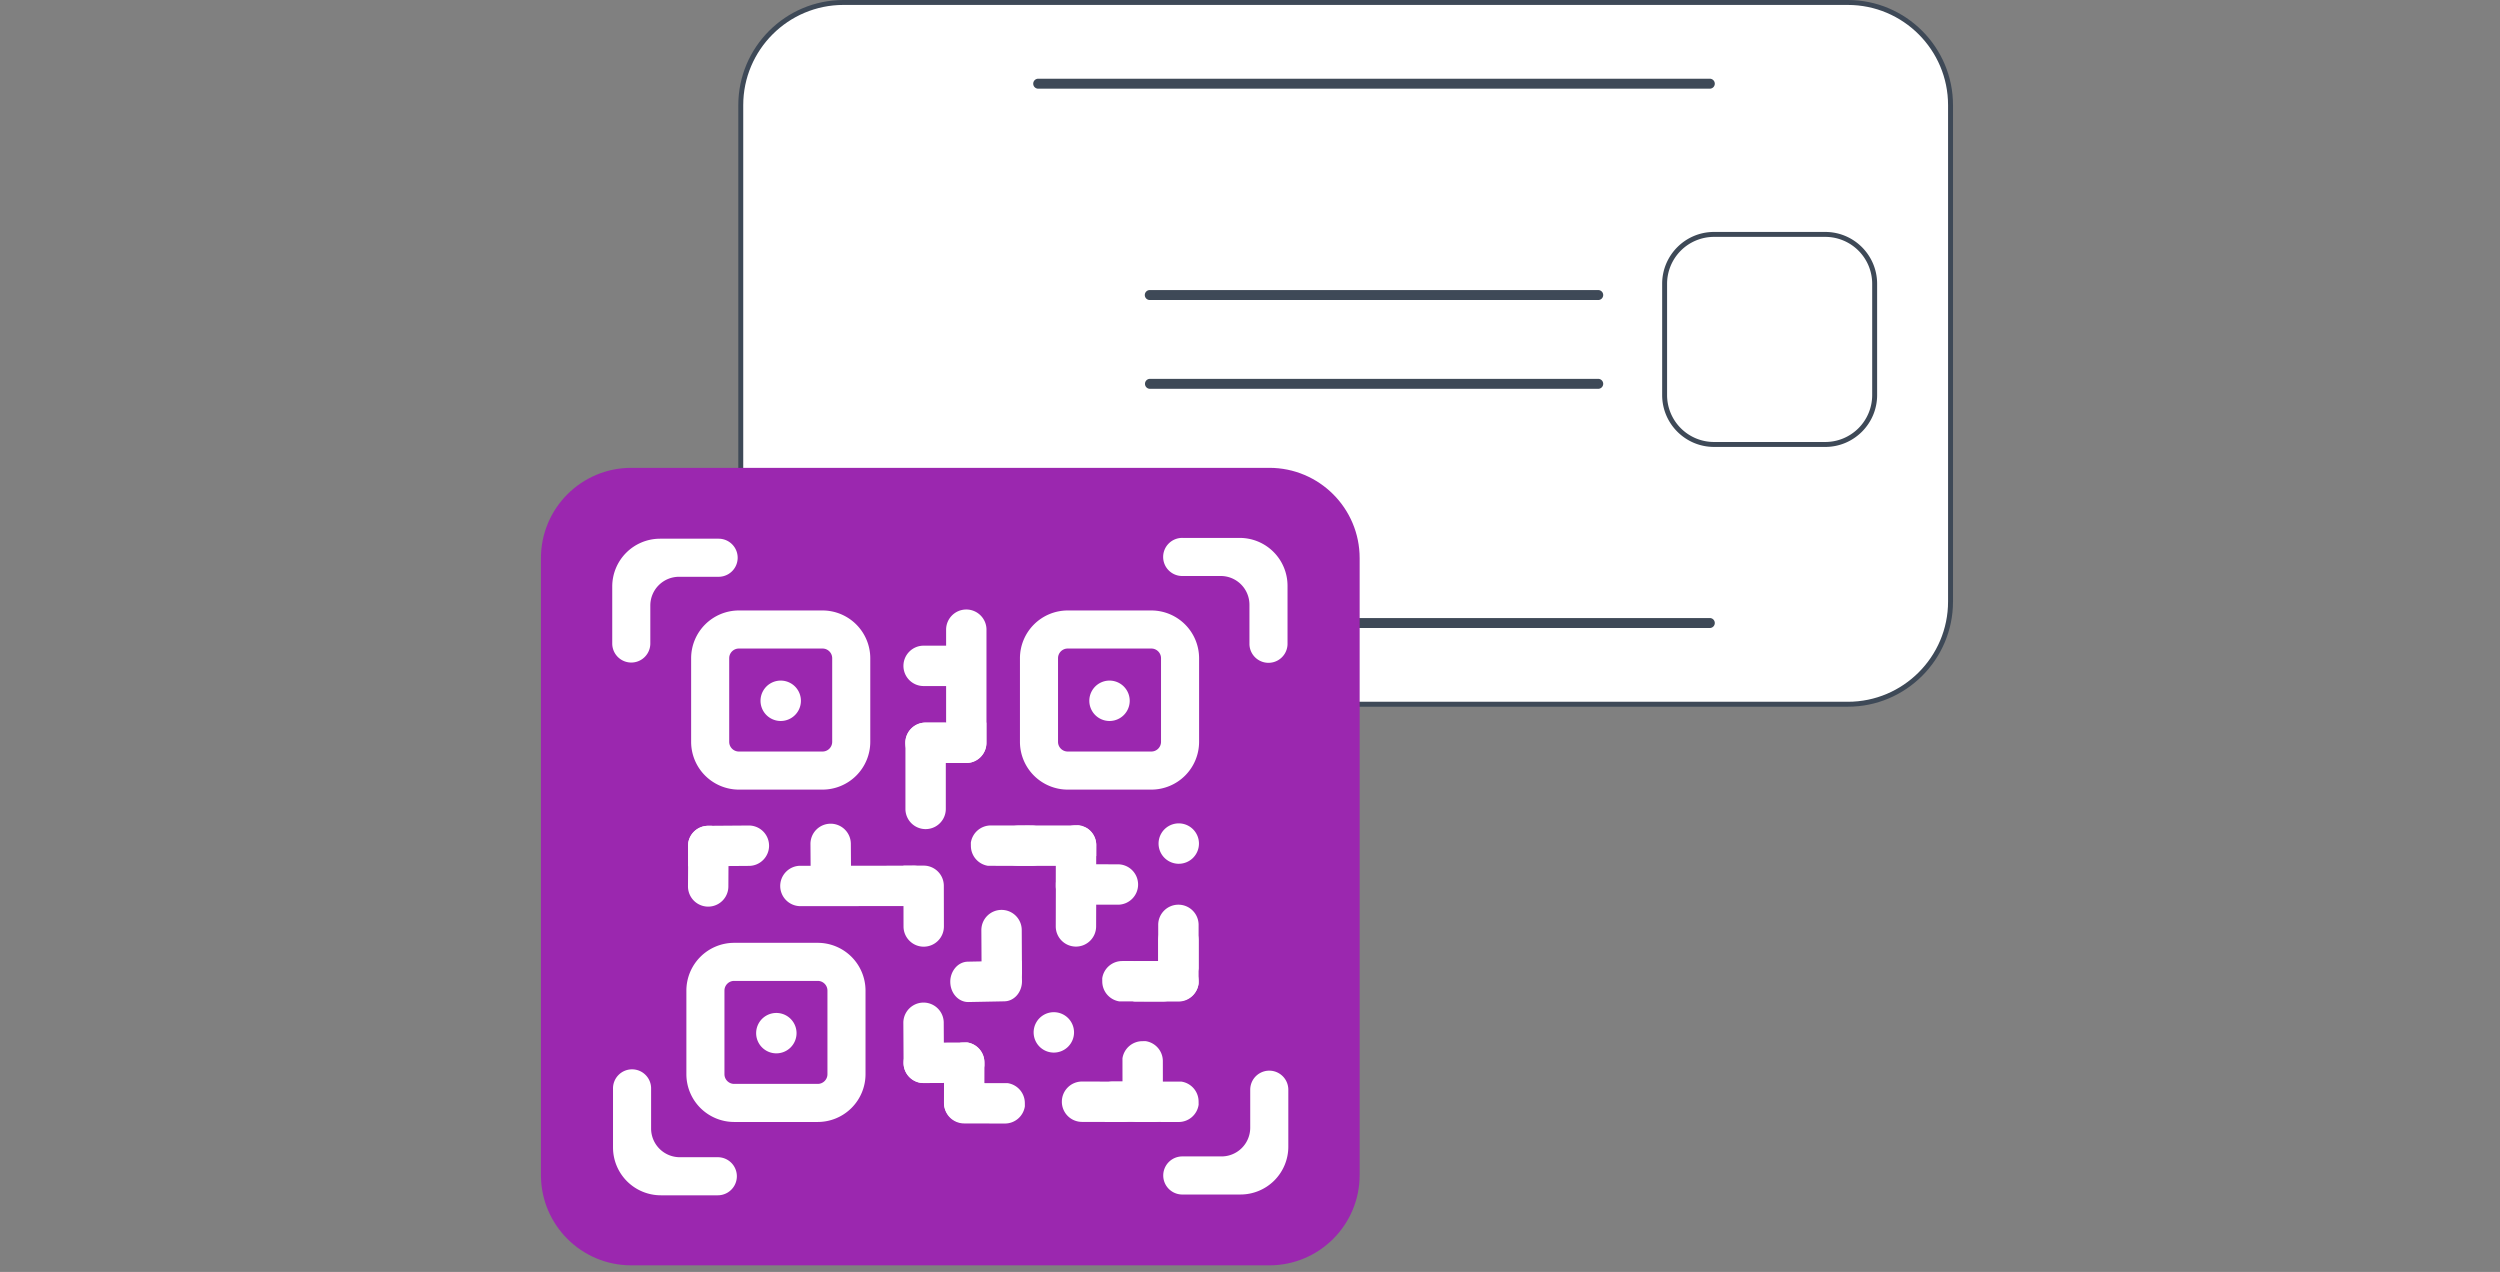 <svg xmlns="http://www.w3.org/2000/svg" fill="none" viewBox="0 0 342 174"><rect x="0" y="0" width="342" height="174" fill="#808080" stroke="none"/><path d="M252.785.338H115.386c-7.758 0-14.048 6.29-14.048 14.048v67.906c0 7.759 6.29 14.048 14.048 14.048h137.399c7.759 0 14.048-6.29 14.048-14.048V14.386c0-7.758-6.289-14.048-14.048-14.048Z" fill="#fff"/><path d="M252.785 96.678H115.386c-7.933 0-14.386-6.454-14.386-14.386V14.386C101 6.453 107.453 0 115.386 0h137.399c7.932 0 14.386 6.453 14.386 14.386v67.906c0 7.932-6.454 14.386-14.386 14.386ZM115.386.675c-7.56 0-13.711 6.151-13.711 13.71v67.907c0 7.56 6.151 13.71 13.711 13.71h137.399c7.559 0 13.71-6.15 13.71-13.71V14.386c0-7.56-6.151-13.71-13.71-13.71H115.386Z" fill="#3E4957"/><path d="M249.701 32.068h-15.228a6.752 6.752 0 0 0-6.752 6.752v15.23a6.752 6.752 0 0 0 6.752 6.752h15.228a6.752 6.752 0 0 0 6.752-6.752V38.82a6.752 6.752 0 0 0-6.752-6.752Z" fill="#fff"/><path d="M249.701 61.139h-15.229c-3.908 0-7.089-3.181-7.089-7.09V38.82c0-3.909 3.181-7.09 7.089-7.09h15.229c3.909 0 7.09 3.181 7.09 7.09v15.23c0 3.909-3.181 7.09-7.09 7.09Zm-15.229-28.733a6.42 6.42 0 0 0-6.414 6.414v15.23a6.42 6.42 0 0 0 6.414 6.414h15.229a6.42 6.42 0 0 0 6.414-6.414V38.82a6.42 6.42 0 0 0-6.414-6.414h-15.229Zm-15.836 7.274h-61.345a.682.682 0 0 0 0 1.364h61.345a.682.682 0 1 0 0-1.364Zm15.265-28.912h-91.873a.682.682 0 1 0 0 1.364h91.873a.682.682 0 1 0 0-1.364Zm0 73.779h-91.873a.682.682 0 1 0 0 1.364h91.873a.682.682 0 1 0 0-1.364Zm-15.265-32.72h-61.345a.682.682 0 0 0 0 1.363h61.345a.682.682 0 1 0 0-1.364Z" fill="#3E4957"/><path d="M173.643 64H86.357C79.532 64 74 69.532 74 76.357v84.387c0 6.824 5.532 12.356 12.357 12.356h87.286c6.825 0 12.357-5.532 12.357-12.356V76.357C186 69.532 180.468 64 173.643 64Z" fill="#9B27AF"/><path d="M112.519 108.019h-11.438a6.541 6.541 0 0 1-6.534-6.535V90.046a6.541 6.541 0 0 1 6.534-6.534h11.438a6.542 6.542 0 0 1 6.535 6.534v11.438a6.542 6.542 0 0 1-6.535 6.535ZM101.081 88.72c-.731 0-1.326.595-1.326 1.326v11.438c0 .732.595 1.326 1.326 1.326h11.438c.732 0 1.326-.594 1.326-1.326V90.046c0-.731-.594-1.326-1.326-1.326h-11.438Zm-10.79-15.025a6.543 6.543 0 0 0-6.537 6.535v7.801a2.605 2.605 0 0 0 5.21 0v-5.196a3.93 3.93 0 0 1 3.931-3.931h5.413a2.605 2.605 0 0 0 0-5.21h-8.016l-.002.001Zm79.414 89.713a6.543 6.543 0 0 0 6.537-6.535v-7.801a2.605 2.605 0 0 0-5.211 0v5.196a3.93 3.93 0 0 1-3.931 3.931h-5.413a2.606 2.606 0 0 0 0 5.211h8.017l.001-.002Zm6.428-83.286a6.543 6.543 0 0 0-6.535-6.536h-7.801a2.606 2.606 0 1 0 0 5.21h5.196a3.93 3.93 0 0 1 3.931 3.931v5.413a2.606 2.606 0 0 0 5.21 0v-8.016l-.001-.002Zm-92.272 76.859a6.543 6.543 0 0 0 6.535 6.536h7.801a2.605 2.605 0 0 0 0-5.21h-5.196a3.93 3.93 0 0 1-3.931-3.931v-5.413a2.606 2.606 0 1 0-5.21 0v8.016l.001.002Z" fill="#fff"/><path d="M106.802 98.631a2.763 2.763 0 1 0 0-5.526 2.763 2.763 0 0 0 0 5.526Zm5.067 54.855h-11.438a6.542 6.542 0 0 1-6.534-6.535v-11.438a6.541 6.541 0 0 1 6.534-6.534h11.438a6.541 6.541 0 0 1 6.534 6.534v11.438a6.541 6.541 0 0 1-6.534 6.535Zm-11.438-19.299c-.731 0-1.326.595-1.326 1.326v11.438c0 .731.594 1.326 1.326 1.326h11.438c.731 0 1.326-.595 1.326-1.326v-11.438c0-.731-.595-1.326-1.326-1.326h-11.438Z" fill="#fff"/><path d="M106.152 144.098a2.763 2.763 0 1 0-.001-5.525 2.763 2.763 0 0 0 .001 5.525Zm51.35-36.079h-11.438a6.542 6.542 0 0 1-6.535-6.535V90.046a6.542 6.542 0 0 1 6.535-6.534h11.438a6.541 6.541 0 0 1 6.534 6.534v11.438a6.541 6.541 0 0 1-6.534 6.535ZM146.064 88.72c-.732 0-1.326.595-1.326 1.326v11.438c0 .732.594 1.326 1.326 1.326h11.438c.731 0 1.326-.594 1.326-1.326V90.046c0-.731-.595-1.326-1.326-1.326h-11.438Z" fill="#fff"/><path d="M151.782 98.631a2.763 2.763 0 1 0 0-5.526 2.763 2.763 0 0 0 0 5.526Zm9.42 19.533a2.763 2.763 0 1 0 0-5.525 2.763 2.763 0 0 0 0 5.525Zm-17.09 25.83a2.763 2.763 0 1 0 0-5.525 2.763 2.763 0 0 0 0 5.525Zm-9.162-57.852v15.473a2.76 2.76 0 1 1-5.522 0V86.142a2.76 2.76 0 0 1 4.714-1.952c.501.501.81 1.191.81 1.954l-.002-.002Zm-25.456 32.296 15.473-.014a2.762 2.762 0 0 1 .005 5.524l-15.473.014a2.764 2.764 0 0 1-2.765-2.76c0-.762.309-1.452.808-1.953a2.75 2.75 0 0 1 1.952-.811Zm19.892-19.583v11.806a2.761 2.761 0 0 1-5.523 0v-9.045c0-.762.309-1.452.81-1.953a2.747 2.747 0 0 1 1.953-.81h2.761l-.001.002Z" fill="#fff"/><path d="M134.932 98.855v2.761a2.761 2.761 0 0 1-2.761 2.762h-5.564a2.761 2.761 0 0 1-1.952-4.715 2.75 2.75 0 0 1 1.954-.81h8.326l-.003.002Zm-.254-10.525v2.761a2.76 2.76 0 0 1-2.761 2.761h-5.564a2.76 2.76 0 0 1-1.952-4.714 2.75 2.75 0 0 1 1.954-.81h8.326l-.003.002Zm-18.227 35.424-2.762.019a2.76 2.76 0 0 1-2.78-2.743l-.038-5.564a2.761 2.761 0 0 1 4.703-1.985c.502.496.816 1.184.821 1.947l.057 8.325-.001.001Zm-11.242-8.082a2.75 2.75 0 0 1-.796 1.958 2.738 2.738 0 0 1-1.946.824l-2.806.021-5.52.039-.003-.396-.017-2.365a2.761 2.761 0 0 1 2.74-2.782l.46-.003 5.104-.038a2.759 2.759 0 0 1 2.782 2.74l.002.002Z" fill="#fff"/><path d="m99.672 115.716-.015 2.759-.016 2.805a2.762 2.762 0 0 1-5.524-.031l.018-3.131.015-2.818a2.761 2.761 0 0 1 2.708-2.328l.459-.003a2.758 2.758 0 0 1 2.354 2.747h.001ZM130 134.366a2.94 2.94 0 0 1 .681-1.966c.431-.508 1.038-.83 1.712-.844l2.484-.049 4.883-.095.007.397.041 2.364c.004.154-.005.307-.024.454-.168 1.314-1.156 2.332-2.369 2.354l-.408.009-4.515.088c-1.35.026-2.465-1.187-2.492-2.712Z" fill="#fff"/><path d="m134.281 132.815-.015-2.759-.016-2.805a2.761 2.761 0 0 1 5.524-.031l.017 3.131.016 2.818a2.759 2.759 0 0 1-2.681 2.357l-.46.009a2.76 2.76 0 0 1-2.385-2.72Zm-10.672 12.608-.015-2.76-.016-2.804a2.763 2.763 0 0 1 5.524-.031l.018 3.13.015 2.818a2.76 2.76 0 0 1-2.681 2.358l-.46.008a2.759 2.759 0 0 1-2.385-2.719Z" fill="#fff"/><path d="m131.944 148.135-2.759.014-2.804.014a2.761 2.761 0 0 1-1.976-4.706 2.743 2.743 0 0 1 1.948-.818l3.13-.016 2.818-.014a2.761 2.761 0 0 1 2.356 2.684l.009.459a2.76 2.76 0 0 1-2.722 2.383Z" fill="#fff"/><path d="m134.673 145.35-.007 2.759-.007 2.805a2.763 2.763 0 0 1-5.524-.014l.007-3.131.007-2.818a2.76 2.76 0 0 1 2.7-2.336l.459-.006a2.761 2.761 0 0 1 2.363 2.741h.002Z" fill="#fff"/><path d="m137.463 153.7-2.76-.007-2.804-.007a2.759 2.759 0 0 1-2.754-2.77 2.761 2.761 0 0 1 2.768-2.754l3.13.007 2.818.007a2.762 2.762 0 0 1 2.337 2.7l.005.46a2.757 2.757 0 0 1-2.739 2.362l-.001.002Zm16.117-.209-2.76-.007-2.804-.007a2.76 2.76 0 0 1-2.754-2.77 2.759 2.759 0 0 1 2.768-2.754l3.13.007 2.818.007a2.761 2.761 0 0 1 2.337 2.7l.005.46a2.757 2.757 0 0 1-2.738 2.362l-.002.002Z" fill="#fff"/><path d="m161.232 153.491-2.759-.007-2.805-.007a2.76 2.76 0 0 1-2.754-2.77 2.76 2.76 0 0 1 2.768-2.754l3.13.007 2.819.007a2.761 2.761 0 0 1 2.336 2.7l.005.46a2.756 2.756 0 0 1-2.738 2.362l-.002.002Z" fill="#fff"/><path d="m157.802 153.491-2.759-.007-2.804-.007a2.76 2.76 0 0 1-2.755-2.77 2.76 2.76 0 0 1 2.768-2.754l3.131.007 2.818.007a2.762 2.762 0 0 1 2.337 2.7l.005.46a2.758 2.758 0 0 1-2.739 2.362l-.002.002Z" fill="#fff"/><path d="m159.077 145.157.003 2.76.004 2.804a2.763 2.763 0 0 1-4.713 1.959 2.754 2.754 0 0 1-.811-1.952l-.004-3.13-.003-2.818a2.762 2.762 0 0 1 2.692-2.347l.459-.007a2.76 2.76 0 0 1 2.373 2.73v.001Zm-9.112-29.526-.003 1.463c-.634.81-1.796 1.35-3.125 1.352h-2.403l-1.225.004h-3.688c-2.008.003-3.63-1.233-3.626-2.758 0-.763.409-1.453 1.067-1.954.659-.5 1.567-.809 2.571-.809l4.116-.003h3.141l.567-.002c.471.054.911.177 1.305.355a2.75 2.75 0 0 1 1.305 2.354l-.002-.002Z" fill="#fff"/><path d="m149.966 121.172-.004 1.463-.003 1.297-.009 2.804a2.76 2.76 0 0 1-4.72 1.941 2.745 2.745 0 0 1-.802-1.955l.007-2.731v-.399l.008-2.818a2.764 2.764 0 0 1 2.701-2.335l.459-.005c.383.055.742.19 1.057.386a2.752 2.752 0 0 1 1.306 2.354v-.002Z" fill="#fff"/><path d="m149.966 115.627-.004 1.463-.003 1.297-.009 2.804a2.76 2.76 0 0 1-2.77 2.754 2.745 2.745 0 0 1-1.95-.813 2.745 2.745 0 0 1-.802-1.955l.007-2.731v-.399l.008-2.818a2.764 2.764 0 0 1 2.701-2.335l.459-.005c.383.055.742.19 1.057.386a2.752 2.752 0 0 1 1.306 2.354v-.002Z" fill="#fff"/><path d="M147.371 118.23h1.463l1.297.004 2.804.005a2.759 2.759 0 0 1 2.756 2.766c0 .763-.31 1.453-.811 1.952a2.75 2.75 0 0 1-1.953.806l-2.732-.003h-.399l-2.818-.006a2.763 2.763 0 0 1-2.34-2.697l-.005-.459c.055-.383.189-.742.385-1.057a2.754 2.754 0 0 1 2.352-1.309l.001-.002Zm-11.82-5.31h1.463l1.296.003 2.805.006a2.758 2.758 0 0 1 2.756 2.766 2.759 2.759 0 0 1-2.765 2.758l-2.731-.004h-.399l-2.818-.005a2.768 2.768 0 0 1-2.34-2.697l-.006-.459a2.764 2.764 0 0 1 2.737-2.366l.002-.002Zm17.973 18.549h1.463l1.296.003 2.805.005a2.76 2.76 0 0 1 2.756 2.767c0 .762-.311 1.452-.812 1.951a2.748 2.748 0 0 1-1.953.806l-2.732-.003h-.398l-2.819-.005a2.767 2.767 0 0 1-2.34-2.697l-.005-.46a2.756 2.756 0 0 1 2.737-2.366l.002-.001Z" fill="#fff"/><path d="M155.651 131.479h1.463l1.296.003 2.805.005a2.76 2.76 0 0 1 2.756 2.767c0 .762-.311 1.452-.812 1.951a2.748 2.748 0 0 1-1.953.806l-2.732-.003h-.398l-2.819-.005a2.767 2.767 0 0 1-2.34-2.697l-.005-.46a2.756 2.756 0 0 1 2.737-2.366l.002-.001Z" fill="#fff"/><path d="M158.443 132.087v-5.564a2.76 2.76 0 0 1 2.763-2.761 2.759 2.759 0 0 1 2.763 2.761v5.949a2.763 2.763 0 0 1-2.693 2.343l-.46.005a2.718 2.718 0 0 1-1.057-.383 2.75 2.75 0 0 1-1.312-2.35h-.004Z" fill="#fff"/><path d="M158.443 134.208v-5.564a2.76 2.76 0 0 1 2.763-2.761c.763 0 1.453.308 1.954.808.499.499.809 1.19.809 1.953v5.949a2.763 2.763 0 0 1-2.693 2.343l-.46.005a2.718 2.718 0 0 1-1.057-.383 2.75 2.75 0 0 1-1.312-2.35h-.004Zm-34.855-15.787 2.761-.005a2.76 2.76 0 0 1 2.766 2.758l.011 5.564a2.76 2.76 0 0 1-4.711 1.96 2.75 2.75 0 0 1-.813-1.952l-.014-8.327v.002Z" fill="#fff"/></svg>